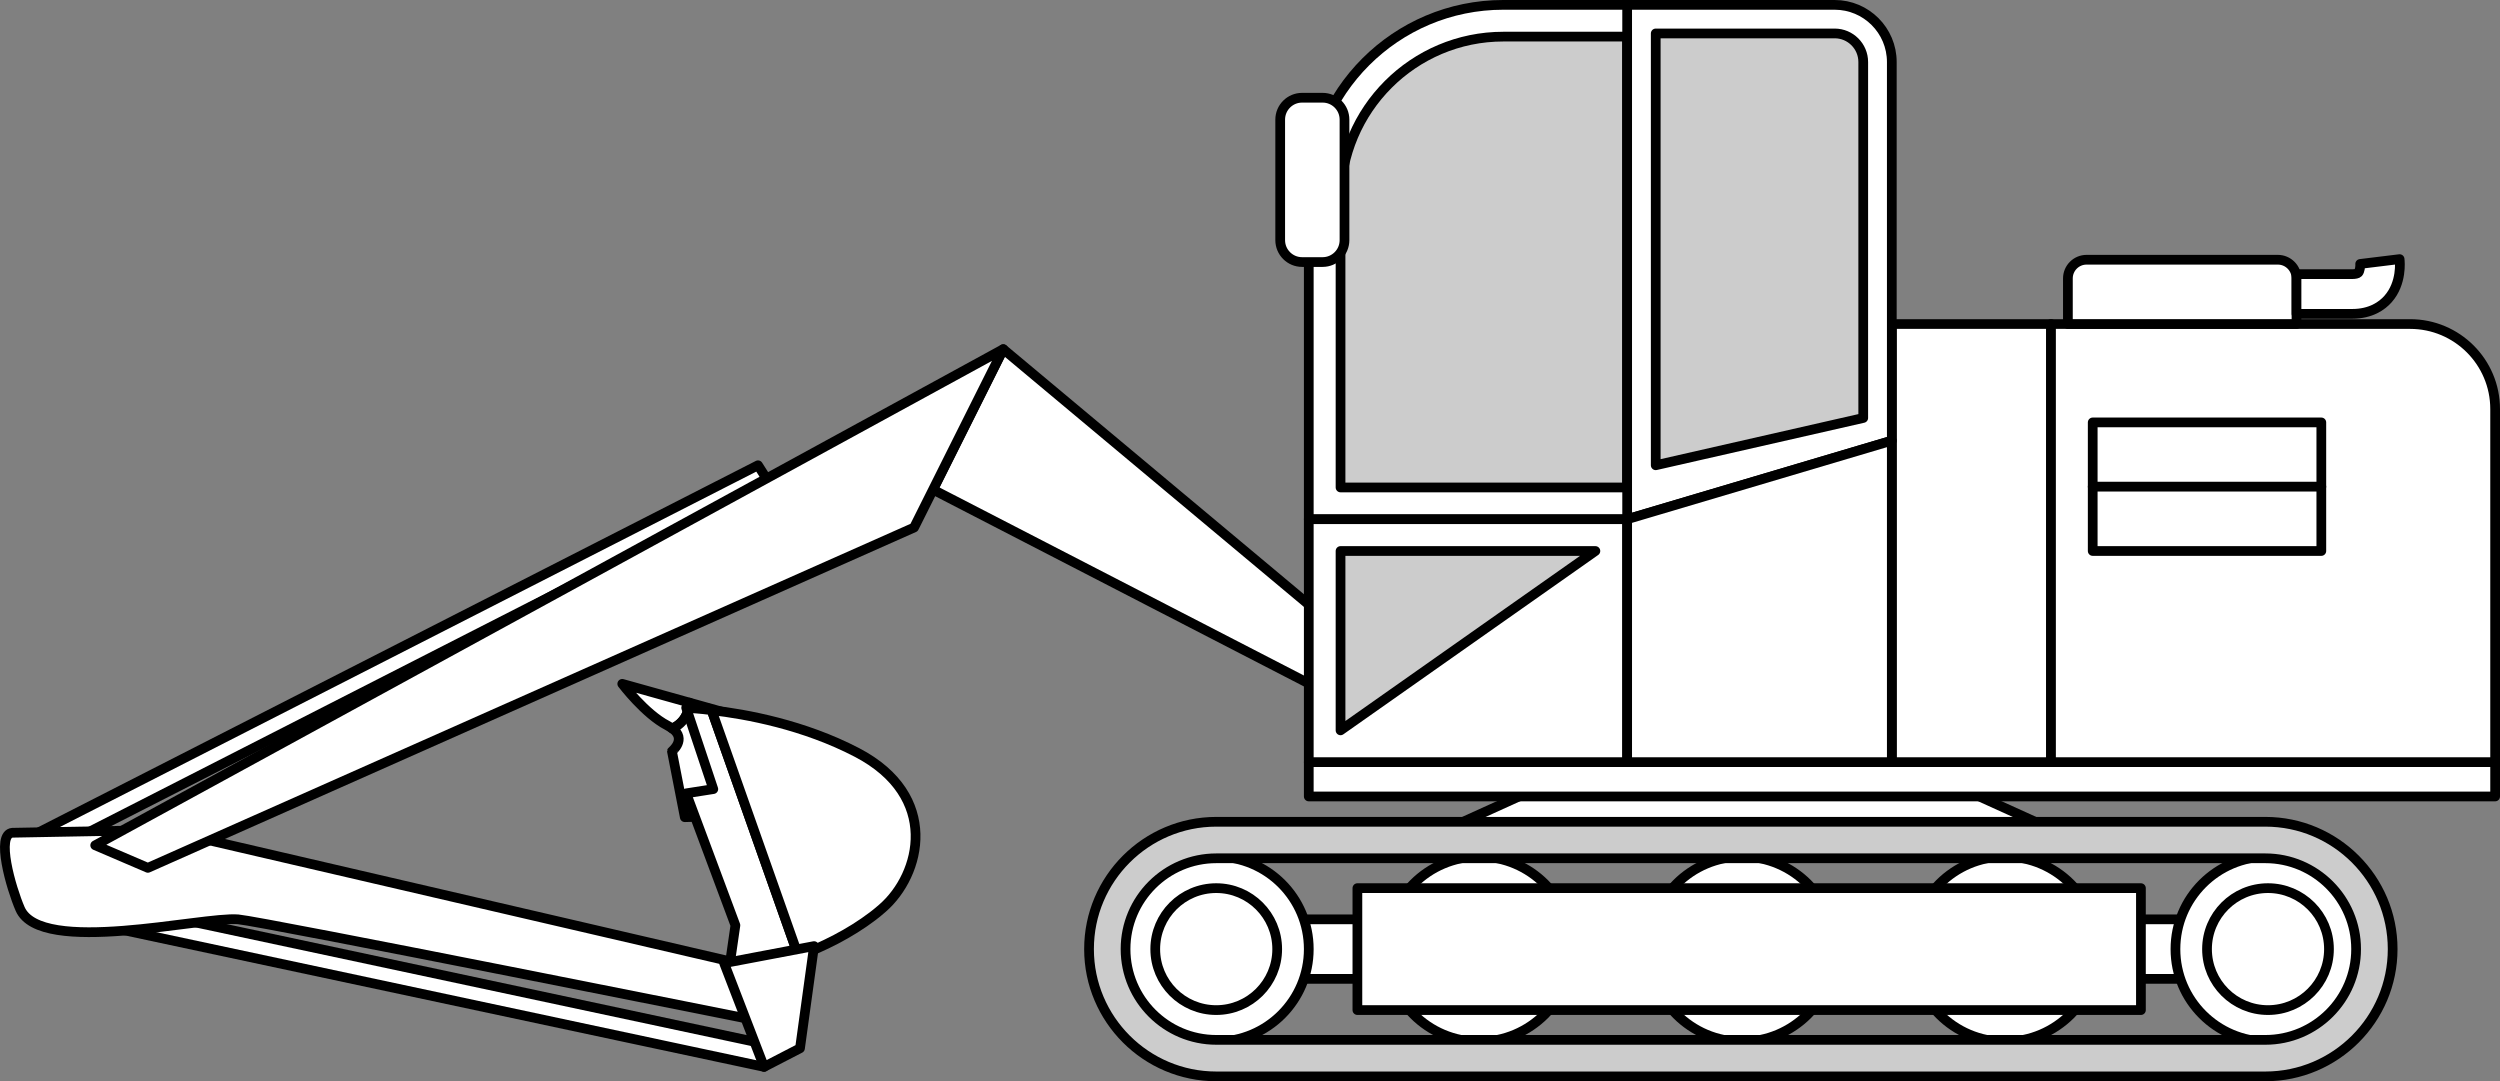 <?xml version="1.0" encoding="UTF-8" standalone="no"?>
<svg
   xmlns:dc="http://purl.org/dc/elements/1.1/"
   xmlns:cc="http://creativecommons.org/ns#"
   xmlns:rdf="http://www.w3.org/1999/02/22-rdf-syntax-ns#"
   xmlns:svg="http://www.w3.org/2000/svg"
   xmlns="http://www.w3.org/2000/svg"
   xmlns:sodipodi="http://sodipodi.sourceforge.net/DTD/sodipodi-0.dtd"
   xmlns:inkscape="http://www.inkscape.org/namespaces/inkscape"
   version="1.1"
   x="0px"
   y="0px"
   width="514.003"
   height="222.306"
   viewBox="0 0 514.003 222.306"
   xml:space="preserve"
   id="svg1890"
   sodipodi:docname="mechV02-pasorypadlo.svg"
   inkscape:version="1.0.1 (c497b03c, 2020-09-10)"><rect x="0" y="0" width="514.003" height="222.306" fill="#808080" stroke="none"/><defs
   id="defs1894" /><sodipodi:namedview
   pagecolor="#ffffff"
   bordercolor="#666666"
   borderopacity="1"
   objecttolerance="10"
   gridtolerance="10"
   guidetolerance="10"
   inkscape:pageopacity="0"
   inkscape:pageshadow="2"
   inkscape:window-width="723"
   inkscape:window-height="480"
   id="namedview1892"
   showgrid="false"
   inkscape:zoom="1.1679688"
   inkscape:cx="257.00271"
   inkscape:cy="-34.694"
   inkscape:window-x="0"
   inkscape:window-y="25"
   inkscape:window-maximized="0"
   inkscape:current-layer="svg1890" />

<g
   id="pasorypadlo"
   transform="translate(1.003,-290.694)">
	
		<polygon
   style="fill:#ffffff;stroke:#000000;stroke-width:2;stroke-linecap:round;stroke-linejoin:round;stroke-miterlimit:10"
   points="319.698,450.638 397.551,450.638 433.139,466.781 284.113,466.781 "
   id="polygon1815" />
	
		<rect
   x="422.731"
   y="479.71"
   style="fill:#ffffff;stroke:#000000;stroke-width:2;stroke-linecap:round;stroke-linejoin:round;stroke-miterlimit:10"
   width="45.514"
   height="12.246"
   id="rect1817" />
	<path
   style="fill:#ffffff;stroke:#000000;stroke-width:2;stroke-linecap:round;stroke-linejoin:round;stroke-miterlimit:10"
   d="m 484.328,485.839 c 0,10.503 -8.516,19.026 -19.029,19.026 -10.509,0 -19.028,-8.523 -19.028,-19.026 0,-10.51 8.519,-19.032 19.028,-19.032 10.512,-0.001 19.029,8.522 19.029,19.032 z"
   id="path1819" />
	<path
   style="fill:#ffffff;stroke:#000000;stroke-width:2;stroke-linecap:round;stroke-linejoin:round;stroke-miterlimit:10"
   d="m 430.266,485.839 c 0,10.503 -8.516,19.026 -19.029,19.026 -10.509,0 -19.028,-8.523 -19.028,-19.026 0,-10.51 8.519,-19.032 19.028,-19.032 10.513,-0.001 19.029,8.522 19.029,19.032 z"
   id="path1821" />
	<path
   style="fill:#ffffff;stroke:#000000;stroke-width:2;stroke-linecap:round;stroke-linejoin:round;stroke-miterlimit:10"
   d="m 376.205,485.839 c 0,10.503 -8.516,19.026 -19.029,19.026 -10.509,0 -19.028,-8.523 -19.028,-19.026 0,-10.51 8.519,-19.032 19.028,-19.032 10.513,-0.001 19.029,8.522 19.029,19.032 z"
   id="path1823" />
	<path
   style="fill:#ffffff;stroke:#000000;stroke-width:2;stroke-linecap:round;stroke-linejoin:round;stroke-miterlimit:10"
   d="m 322.143,485.839 c 0,10.503 -8.516,19.026 -19.029,19.026 -10.509,0 -19.028,-8.523 -19.028,-19.026 0,-10.51 8.519,-19.032 19.028,-19.032 10.513,-0.001 19.029,8.522 19.029,19.032 z"
   id="path1825" />
	<path
   style="fill:#ffffff;stroke:#000000;stroke-width:2;stroke-linecap:round;stroke-linejoin:round;stroke-miterlimit:10"
   d="m 477.836,485.834 c 0,6.923 -5.611,12.536 -12.537,12.536 -6.925,0 -12.537,-5.613 -12.537,-12.536 0,-6.923 5.612,-12.538 12.537,-12.538 6.926,0 12.537,5.614 12.537,12.538 z"
   id="path1827" />
	
		<rect
   x="268.082"
   y="447.388"
   style="fill:#ffffff;stroke:#000000;stroke-width:2;stroke-linecap:round;stroke-linejoin:round;stroke-miterlimit:10"
   width="243.918"
   height="7.06"
   id="rect1829" />
	
		<rect
   x="252.085"
   y="479.71"
   style="fill:#ffffff;stroke:#000000;stroke-width:2;stroke-linecap:round;stroke-linejoin:round;stroke-miterlimit:10"
   width="45.514"
   height="12.246"
   id="rect1831" />
	<path
   style="fill:#ffffff;stroke:#000000;stroke-width:2;stroke-linecap:round;stroke-linejoin:round;stroke-miterlimit:10"
   d="m 230.025,485.839 c 0,10.503 8.516,19.026 19.029,19.026 10.509,0 19.028,-8.523 19.028,-19.026 0,-10.51 -8.519,-19.032 -19.028,-19.032 -10.513,-0.001 -19.029,8.522 -19.029,19.032 z"
   id="path1833" />
	<path
   style="fill:#ffffff;stroke:#000000;stroke-width:2;stroke-linecap:round;stroke-linejoin:round;stroke-miterlimit:10"
   d="m 236.517,485.834 c 0,6.923 5.611,12.536 12.537,12.536 6.925,0 12.537,-5.613 12.537,-12.536 0,-6.923 -5.612,-12.538 -12.537,-12.538 -6.926,0 -12.537,5.614 -12.537,12.538 z"
   id="path1835" />
	<path
   style="fill:#cccccc;stroke:#000000;stroke-width:2;stroke-linecap:round;stroke-linejoin:round;stroke-miterlimit:10"
   d="m 490.93,485.813 c 0,-14.427 -11.74,-26.16 -26.165,-26.16 h -215.7 c -14.426,0 -26.163,11.733 -26.163,26.16 0,0.006 0,0.006 0,0.01 0,0.011 0,0.011 0,0.016 0,14.426 11.737,26.161 26.163,26.161 h 215.7 c 14.425,0 26.165,-11.736 26.165,-26.161 0,-0.005 0,-0.005 0,-0.016 0,-0.003 0,-0.003 0,-0.01 z m -7.515,0.026 c 0,10.288 -8.365,18.654 -18.65,18.654 h -215.7 c -10.287,0 -18.654,-8.366 -18.654,-18.654 0,-0.005 0.002,-0.005 0.002,-0.016 0,-0.003 -0.002,-0.003 -0.002,-0.01 0,-10.285 8.367,-18.653 18.654,-18.653 h 215.7 c 10.285,0 18.65,8.368 18.65,18.653 0,0.006 0,0.006 0,0.01 0,0.011 0,0.011 0,0.016 z"
   id="path1837" />
	
		<polygon
   style="fill:#ffffff;stroke:#000000;stroke-width:2;stroke-linecap:round;stroke-linejoin:round;stroke-miterlimit:10"
   points="154.844,386.354 5.938,462.344 8.429,466.271 157.335,390.28 "
   id="polygon1839" />
	
		<polygon
   style="fill:#ffffff;stroke:#000000;stroke-width:2;stroke-linecap:round;stroke-linejoin:round;stroke-miterlimit:10"
   points="157.344,505.566 19.826,476.21 18.572,480.688 156.09,510.044 "
   id="polygon1841" />
	<path
   style="fill:#ffffff;stroke:#000000;stroke-width:2;stroke-linecap:round;stroke-linejoin:round;stroke-miterlimit:10"
   d="m 126.935,431.294 13.835,3.867 c -0.098,1.703 -0.884,4.102 -3.543,5.31 l -0.042,0.009 c -0.256,-0.211 -0.595,-0.402 -0.985,-0.629 -4.608,-2.383 -9.265,-8.557 -9.265,-8.557 z"
   id="path1843" />
	<path
   style="fill:#ffffff;stroke:#000000;stroke-width:2;stroke-linecap:round;stroke-linejoin:round;stroke-miterlimit:10"
   d="m 137.228,440.471 c 2.658,-1.208 3.444,-3.607 3.543,-5.31 l 8.906,2.495 0.965,4.734 c -2.191,-0.609 -3.984,-0.951 -5.113,-1.204 l 3.248,17.327 -5.635,0.106 -3.351,0.091 -2.644,-13.559 c 0,-0.001 3.104,-2.462 0.081,-4.68 z"
   id="path1845" />
	<path
   style="fill:#ffffff;stroke:#000000;stroke-width:2;stroke-linecap:round;stroke-linejoin:round;stroke-miterlimit:10"
   d="m 145.305,436.708 17.846,50.555 c -7.925,3.019 -14.459,4.085 -14.459,4.085 l 1.505,-10.41 -10.113,-27.131 5.568,-0.872 -5.576,-16.723 c 1.153,0.097 2.976,0.191 5.229,0.496 z"
   id="path1847" />
	<path
   style="fill:#ffffff;stroke:#000000;stroke-width:2;stroke-linecap:round;stroke-linejoin:round;stroke-miterlimit:10"
   d="m 163.151,487.263 -17.846,-50.555 c 7.176,0.819 18.985,3.01 29.885,8.695 17.161,8.96 13.22,25.083 5.243,32.017 -0.612,0.567 -1.293,1.068 -1.959,1.608 -4.796,3.655 -10.327,6.349 -15.323,8.235 z"
   id="path1849" />
	
		<polygon
   style="fill:#ffffff;stroke:#000000;stroke-width:2;stroke-linecap:round;stroke-linejoin:round;stroke-miterlimit:10"
   points="190.83,391.358 268.594,431.482 269.038,415.804 205.268,362.482 "
   id="polygon1851" />
	<path
   style="fill:#ffffff;stroke:#000000;stroke-width:2;stroke-linecap:round;stroke-linejoin:round;stroke-miterlimit:10"
   d="m 1.541,461.91 c -3.449,0.298 -0.295,11.308 1.59,15.656 4.215,9.72 37.422,1.534 44.819,2.145 4.876,0.403 108.14,21.108 108.14,21.108 L 148.975,488.32 32.849,461.333 Z"
   id="path1853" />
	
		<polygon
   style="fill:#ffffff;stroke:#000000;stroke-width:2;stroke-linecap:round;stroke-linejoin:round;stroke-miterlimit:10"
   points="156.09,510.044 147.879,488.722 166.368,485.213 163.476,506.226 "
   id="polygon1855" />
	
		<polygon
   style="fill:#ffffff;stroke:#000000;stroke-width:2;stroke-linecap:round;stroke-linejoin:round;stroke-miterlimit:10"
   points="29.4,469.127 186.931,399.155 205.268,362.482 18.572,464.486 "
   id="polygon1857" />
	
		<rect
   x="278.078"
   y="473.296"
   style="fill:#ffffff;stroke:#000000;stroke-width:2;stroke-linecap:round;stroke-linejoin:round;stroke-miterlimit:10"
   width="161.096"
   height="25.074"
   id="rect1859" />
	<path
   style="fill:#ffffff;stroke:#000000;stroke-width:2;stroke-linecap:round;stroke-linejoin:round;stroke-miterlimit:10"
   d="m 340.054,397.449 h -71.972 v -65.752 c 0,-22.093 17.91,-40.003 40.003,-40.003 h 31.969 z"
   id="path1861" />
	<path
   style="fill:#cccccc;stroke:#000000;stroke-width:2;stroke-linecap:round;stroke-linejoin:round;stroke-miterlimit:10"
   d="m 274.613,390.917 v -59.22 c 0,-18.457 15.016,-33.472 33.472,-33.472 h 25.437 v 92.692 z"
   id="path1863" />
	
		<rect
   x="268.082"
   y="397.449"
   style="fill:#ffffff;stroke:#000000;stroke-width:2;stroke-linecap:round;stroke-linejoin:round;stroke-miterlimit:10"
   width="65.46"
   height="49.94"
   id="rect1865" />
	
		<rect
   x="387.955"
   y="357.315"
   style="fill:#ffffff;stroke:#000000;stroke-width:2;stroke-linecap:round;stroke-linejoin:round;stroke-miterlimit:10"
   width="32.73"
   height="90.073"
   id="rect1867" />
	
		<polygon
   style="fill:#cccccc;stroke:#000000;stroke-width:2;stroke-linecap:round;stroke-linejoin:round;stroke-miterlimit:10"
   points="327.011,403.98 274.613,440.857 274.613,403.98 "
   id="polygon1869" />
	<path
   style="fill:#ffffff;stroke:#000000;stroke-width:2;stroke-linecap:round;stroke-linejoin:round;stroke-miterlimit:10"
   d="m 387.955,381.292 -54.414,16.157 V 291.694 h 42.663 c 6.49,0 11.751,5.261 11.751,11.751 z"
   id="path1871" />
	<path
   style="fill:#cccccc;stroke:#000000;stroke-width:2;stroke-linecap:round;stroke-linejoin:round;stroke-miterlimit:10"
   d="m 339.417,297.569 h 36.788 c 3.24,0 5.875,2.635 5.875,5.875 v 73.188 l -42.663,9.721 z"
   id="path1873" />
	
		<polygon
   style="fill:#ffffff;stroke:#000000;stroke-width:2;stroke-linecap:round;stroke-linejoin:round;stroke-miterlimit:10"
   points="333.542,447.388 387.955,447.388 387.955,381.292 333.542,397.449 "
   id="polygon1875" />
	<path
   style="fill:#ffffff;stroke:#000000;stroke-width:2;stroke-linecap:round;stroke-linejoin:round;stroke-miterlimit:10"
   d="m 270.926,344.571 h -4.219 c -2.485,0 -4.5,-2.015 -4.5,-4.5 v -24.783 c 0,-2.485 2.015,-4.5 4.5,-4.5 h 4.219 c 2.485,0 4.5,2.015 4.5,4.5 v 24.783 c 0,2.486 -2.015,4.5 -4.5,4.5 z"
   id="path1877" />
	<path
   style="fill:#ffffff;stroke:#000000;stroke-width:2;stroke-linecap:round;stroke-linejoin:round;stroke-miterlimit:10"
   d="m 512,447.388 h -91.314 v -90.073 h 73.835 c 9.653,0 17.479,7.826 17.479,17.479 z"
   id="path1879" />
	<path
   style="fill:#ffffff;stroke:#000000;stroke-width:2;stroke-linecap:round;stroke-linejoin:round;stroke-miterlimit:10"
   d="m 471.161,357.315 h -47.002 v -9.38 c 0,-2.121 1.719,-3.84 3.84,-3.84 h 39.322 c 2.121,0 3.84,1.719 3.84,3.84 z"
   id="path1881" />
	
		<rect
   x="429.261"
   y="377.541"
   style="fill:#ffffff;stroke:#000000;stroke-width:2;stroke-linecap:round;stroke-linejoin:round;stroke-miterlimit:10"
   width="47.002"
   height="13.219"
   id="rect1883" />
	
		<rect
   x="429.261"
   y="390.76"
   style="fill:#ffffff;stroke:#000000;stroke-width:2;stroke-linecap:round;stroke-linejoin:round;stroke-miterlimit:10"
   width="47.002"
   height="13.219"
   id="rect1885" />
	<path
   style="fill:#ffffff;stroke:#000000;stroke-width:2;stroke-linecap:round;stroke-linejoin:round;stroke-miterlimit:10"
   d="m 471.161,347.06 v 8.164 h 11.43 c 3.878,0 6.16,-1.658 7.391,-3.05 2.885,-3.259 2.437,-7.706 2.376,-8.204 l -8.103,0.992 c 0.042,0.482 -0.078,1.464 -0.39,1.807 -0.167,0.182 -0.643,0.291 -1.273,0.291 z"
   id="path1887" />
</g>

</svg>
